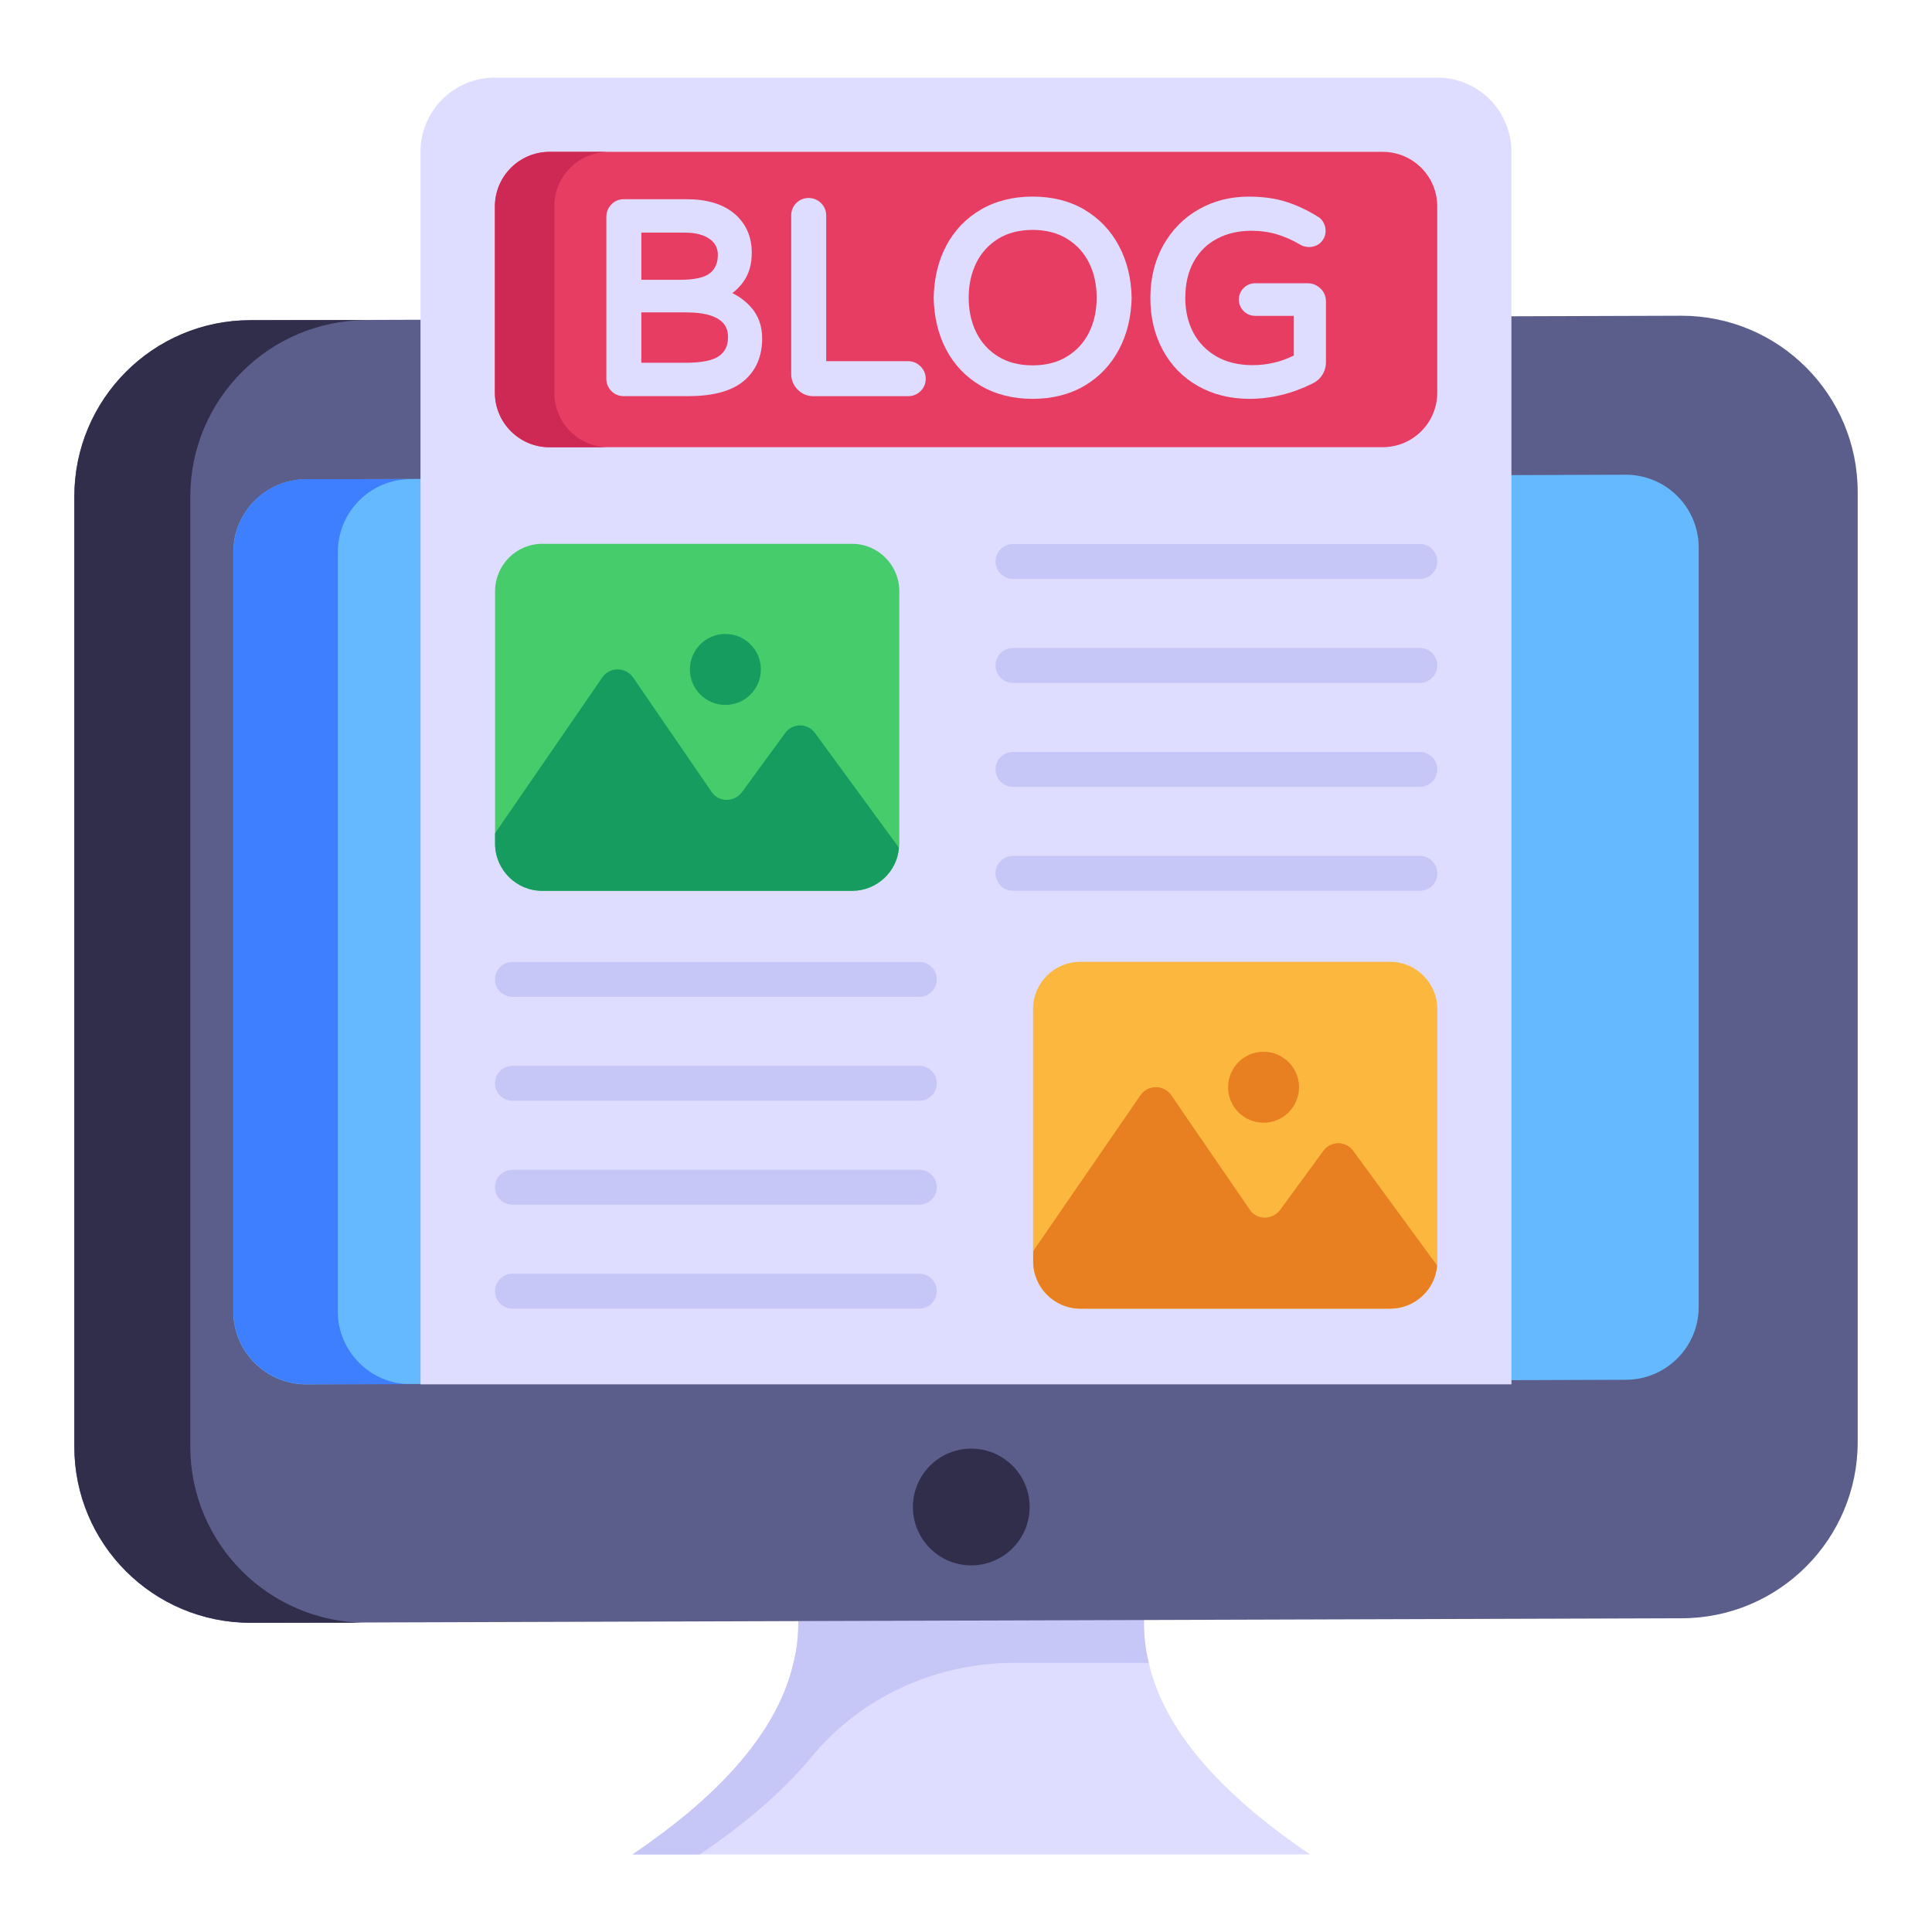<svg id="Layer_1" enable-background="new 0 0 52 52" height="512" viewBox="0 0 52 52" width="512" xmlns="http://www.w3.org/2000/svg"><g id="_x35_9"><g><g><g><g><g><path d="m35.262 49.912h-18.24c2.439-1.647 3.926-3.37 4.333-5.156.182-.717.171-1.455-.021-2.204h9.607c-.193.749-.203 1.487-.021 2.204.407 1.787 1.904 3.509 4.343 5.156z" fill="#deddff"/></g></g><g><g><path d="m30.919 44.756h-3.618c-2.11 0-4.125.912-5.467 2.541-.734.891-1.742 1.763-3.003 2.616h-1.808c2.439-1.647 3.926-3.37 4.333-5.156.182-.717.171-1.455-.021-2.204h9.607c-.193.749-.203 1.487-.021 2.204z" fill="#c6c6f7"/></g></g><g><g><path d="m45.256 43.556-38.513.123c-2.62 0-4.744-2.124-4.744-4.744v-25.57c0-2.62 2.124-4.744 4.744-4.744l38.513-.123c2.62 0 4.744 2.124 4.744 4.744v25.57c0 2.62-2.124 4.744-4.744 4.744z" fill="#5b5e8b"/></g></g><g><g><path d="m9.872 43.676h-3.13c-2.62 0-4.74-2.12-4.74-4.74v-25.57c0-2.62 2.12-4.75 4.74-4.75h3.13c-2.62 0-4.75 2.13-4.75 4.75v25.57c0 2.62 2.13 4.74 4.75 4.74z" fill="#312e4b"/></g></g><g><g><path d="m6.279 35.296v-20.433c0-1.084.879-1.963 1.963-1.963l35.515-.123c1.085 0 1.964.879 1.964 1.964v20.432c0 1.085-.879 1.964-1.964 1.964l-35.514.123c-1.085 0-1.964-.879-1.964-1.964z" fill="#65b9ff"/></g></g><g><g><path d="m11.052 37.256h-2.81c-1.08 0-1.96-.88-1.96-1.96v-20.43c0-1.09.88-1.97 1.96-1.97h2.81c-1.08 0-1.96.88-1.96 1.97v20.43c0 1.08.88 1.96 1.96 1.96z" fill="#3e7fff"/></g></g><g><g><circle cx="26.142" cy="40.561" fill="#312e4b" r="1.571"/></g></g></g></g></g><g><g><path d="m40.681 37.26h-29.363v-33.173c0-1.104.895-1.998 1.998-1.998h25.366c1.104 0 1.998.895 1.998 1.998z" fill="#deddff"/></g></g><g><g><g><path d="m13.323 10.568v-5.013c0-.811.657-1.468 1.468-1.468l22.425-0c.811 0 1.468.657 1.468 1.468v5.013c0 .811-.657 1.468-1.468 1.468l-22.425 0c-.811 0-1.468-.657-1.468-1.468z" fill="#e83d62"/></g></g><g><g><path d="m16.389 12.038h-1.6c-.81 0-1.47-.66-1.47-1.47v-5.01c0-.81.66-1.47 1.47-1.47h1.6c-.82 0-1.47.66-1.47 1.47v5.01c0 .81.65 1.47 1.47 1.47z" fill="#ce2955"/></g></g></g><g><g><g><path d="m19.712 7.888c.113-.085.213-.187.297-.305.149-.208.225-.469.225-.777 0-.44-.159-.796-.471-1.058-.306-.256-.736-.386-1.281-.386h-1.695c-.129 0-.244.049-.334.142-.087.091-.133.206-.133.333v4.358c0 .128.047.242.136.331v0c.089.089.204.136.332.136h1.737c.669 0 1.171-.137 1.492-.407.33-.276.497-.661.497-1.144 0-.342-.106-.631-.315-.858-.136-.149-.299-.271-.488-.364zm-.117 1.194c0 .217-.076.379-.233.495-.168.124-.471.187-.902.187h-1.199v-1.356h1.206c1.127 0 1.127.508 1.127.674zm-2.333-1.551v-1.27h1.17c.287 0 .514.058.673.174.145.106.216.244.216.422 0 .216-.067.377-.207.492-.143.119-.422.182-.805.182h-1.048z" fill="#deddff"/></g></g><g><g><path d="m24.441 9.721h-2.204v-3.92c0-.13-.047-.243-.139-.335-.185-.183-.488-.184-.669.002-.089.092-.133.204-.133.333v4.265c0 .164.059.305.175.422.116.116.258.175.422.175h2.549c.129 0 .242-.045.333-.134.092-.089.141-.204.141-.333 0-.128-.048-.244-.139-.335-.093-.092-.205-.139-.335-.139z" fill="#deddff"/></g></g><g><g><path d="m29.185 5.641c-.396-.232-.865-.35-1.391-.35-.526 0-.995.118-1.393.35-.4.233-.713.559-.931.969-.215.405-.329.876-.34 1.406.011.524.125.994.34 1.4.218.41.531.736.931.969.398.232.867.35 1.393.35.526 0 .995-.118 1.391-.35.397-.233.71-.56.929-.972.218-.408.334-.878.344-1.402-.01-.518-.125-.988-.344-1.397-.219-.411-.532-.738-.929-.972zm.332 2.371c0 .35-.07.666-.207.94-.136.272-.336.489-.593.645-.258.158-.568.237-.923.237-.359 0-.67-.08-.926-.237-.256-.157-.454-.374-.589-.645-.138-.276-.207-.592-.207-.941 0-.349.07-.665.207-.941.136-.271.334-.488.59-.645.255-.157.566-.237.925-.237.355 0 .665.08.923.237.257.157.457.374.593.645.137.275.207.592.207.941z" fill="#deddff"/></g></g><g><g><path d="m35.542 7.767c-.095-.094-.211-.143-.346-.143h-1.414c-.119 0-.227.045-.309.128-.084.084-.129.191-.129.311 0 .119.045.226.128.309.084.084.191.129.311.129h1.04v1.068c-.344.172-.717.259-1.112.259-.374 0-.702-.079-.973-.236-.268-.155-.477-.37-.62-.639-.143-.273-.216-.587-.216-.934 0-.379.077-.71.23-.981.152-.272.358-.473.627-.614.27-.142.578-.213.917-.213.248 0 .48.032.691.095.212.063.428.159.651.292.185.093.409.056.538-.08.08-.084.123-.19.123-.307 0-.083-.022-.161-.063-.231-.042-.071-.096-.124-.148-.149-.268-.168-.549-.301-.84-.396-.293-.095-.637-.143-1.024-.143-.488 0-.939.115-1.338.342-.402.227-.723.553-.956.967-.231.413-.348.891-.348 1.42 0 .52.112.991.334 1.4.222.412.54.738.946.968.403.229.868.346 1.385.346.58 0 1.155-.141 1.706-.416.105-.05.192-.127.257-.229.065-.103.098-.219.098-.346v-1.63c-0-.135-.048-.251-.143-.346z" fill="#deddff"/></g></g></g><g><g><g><path d="m24.205 15.917v6.79c0 .04 0 .07-.01.11-.05.65-.6 1.16-1.26 1.16h-8.34c-.7 0-1.27-.57-1.27-1.27v-6.79c0-.71.57-1.28 1.27-1.28h8.34c.7-0 1.27.57 1.27 1.28z" fill="#46cc6b"/></g></g><g><g><g><path d="m38.685 15.112c0 .26-.21.47-.47.47h-10.95c-.26 0-.47-.21-.47-.47s.21-.47.47-.47h10.95c.26 0 .47.21.47.47z" fill="#c6c6f7"/></g></g><g><g><path d="m38.685 17.91c0 .26-.21.47-.47.47h-10.95c-.26 0-.47-.21-.47-.47s.21-.47.47-.47h10.95c.26 0 .47.21.47.47z" fill="#c6c6f7"/></g></g><g><g><path d="m38.685 20.708c0 .26-.21.47-.47.47h-10.95c-.26 0-.47-.21-.47-.47s.21-.47.47-.47h10.95c.26 0 .47.21.47.47z" fill="#c6c6f7"/></g></g><g><g><path d="m38.685 23.506c0 .26-.21.47-.47.47h-10.95c-.26 0-.47-.21-.47-.47s.21-.47.47-.47h10.95c.26-0.0.47.21.47.47z" fill="#c6c6f7"/></g></g></g></g><g><g><g><path d="m29.076 35.222h8.338c.702 0 1.271-.569 1.271-1.271v-6.792c0-.702-.569-1.271-1.271-1.271h-8.338c-.702 0-1.271.569-1.271 1.271v6.792c0 .702.569 1.271 1.271 1.271z" fill="#fcb73e"/></g></g><g><g><g><path d="m13.323 26.359c0 .26.21.47.47.47h10.95c.26 0 .47-.21.47-.47s-.21-.47-.47-.47h-10.95c-.26 0-.47.21-.47.47z" fill="#c6c6f7"/></g></g><g><g><path d="m13.323 29.157c0 .26.21.47.47.47h10.95c.26 0 .47-.21.47-.47s-.21-.47-.47-.47h-10.95c-.26 0-.47.21-.47.47z" fill="#c6c6f7"/></g></g><g><g><path d="m13.323 31.955c0 .26.21.47.47.47h10.95c.26 0 .47-.21.47-.47s-.21-.47-.47-.47h-10.95c-.26-0-.47.21-.47.47z" fill="#c6c6f7"/></g></g><g><g><path d="m13.323 34.752c0 .26.21.47.47.47h10.95c.26 0 .47-.21.47-.47s-.21-.47-.47-.47h-10.95c-.26 0-.47.21-.47.47z" fill="#c6c6f7"/></g></g></g></g><g><g><g><g><path d="m24.195 22.817c-.05.65-.6 1.16-1.26 1.16h-8.34c-.7 0-1.27-.57-1.27-1.27v-.28l2.89-4.2c.2-.28.62-.28.82 0l2.12 3.09c.19.28.6.28.81.01l1.17-1.6c.2-.27.6-.27.8 0z" fill="#179c5f"/></g></g></g><g><g><circle cx="19.524" cy="18.018" fill="#179c5f" r=".955"/></g></g></g><g><g><g><g><path d="m38.68 34.062c-.05.65-.6 1.16-1.26 1.16h-8.34c-.7 0-1.27-.57-1.27-1.27v-.28l2.89-4.2c.2-.28.62-.28.82 0l2.12 3.09c.19.28.6.28.81.01l1.17-1.6c.2-.27.6-.27.8 0z" fill="#e87f21"/></g></g></g><g><g><circle cx="34.009" cy="29.263" fill="#e87f21" r=".955"/></g></g></g></g></svg>